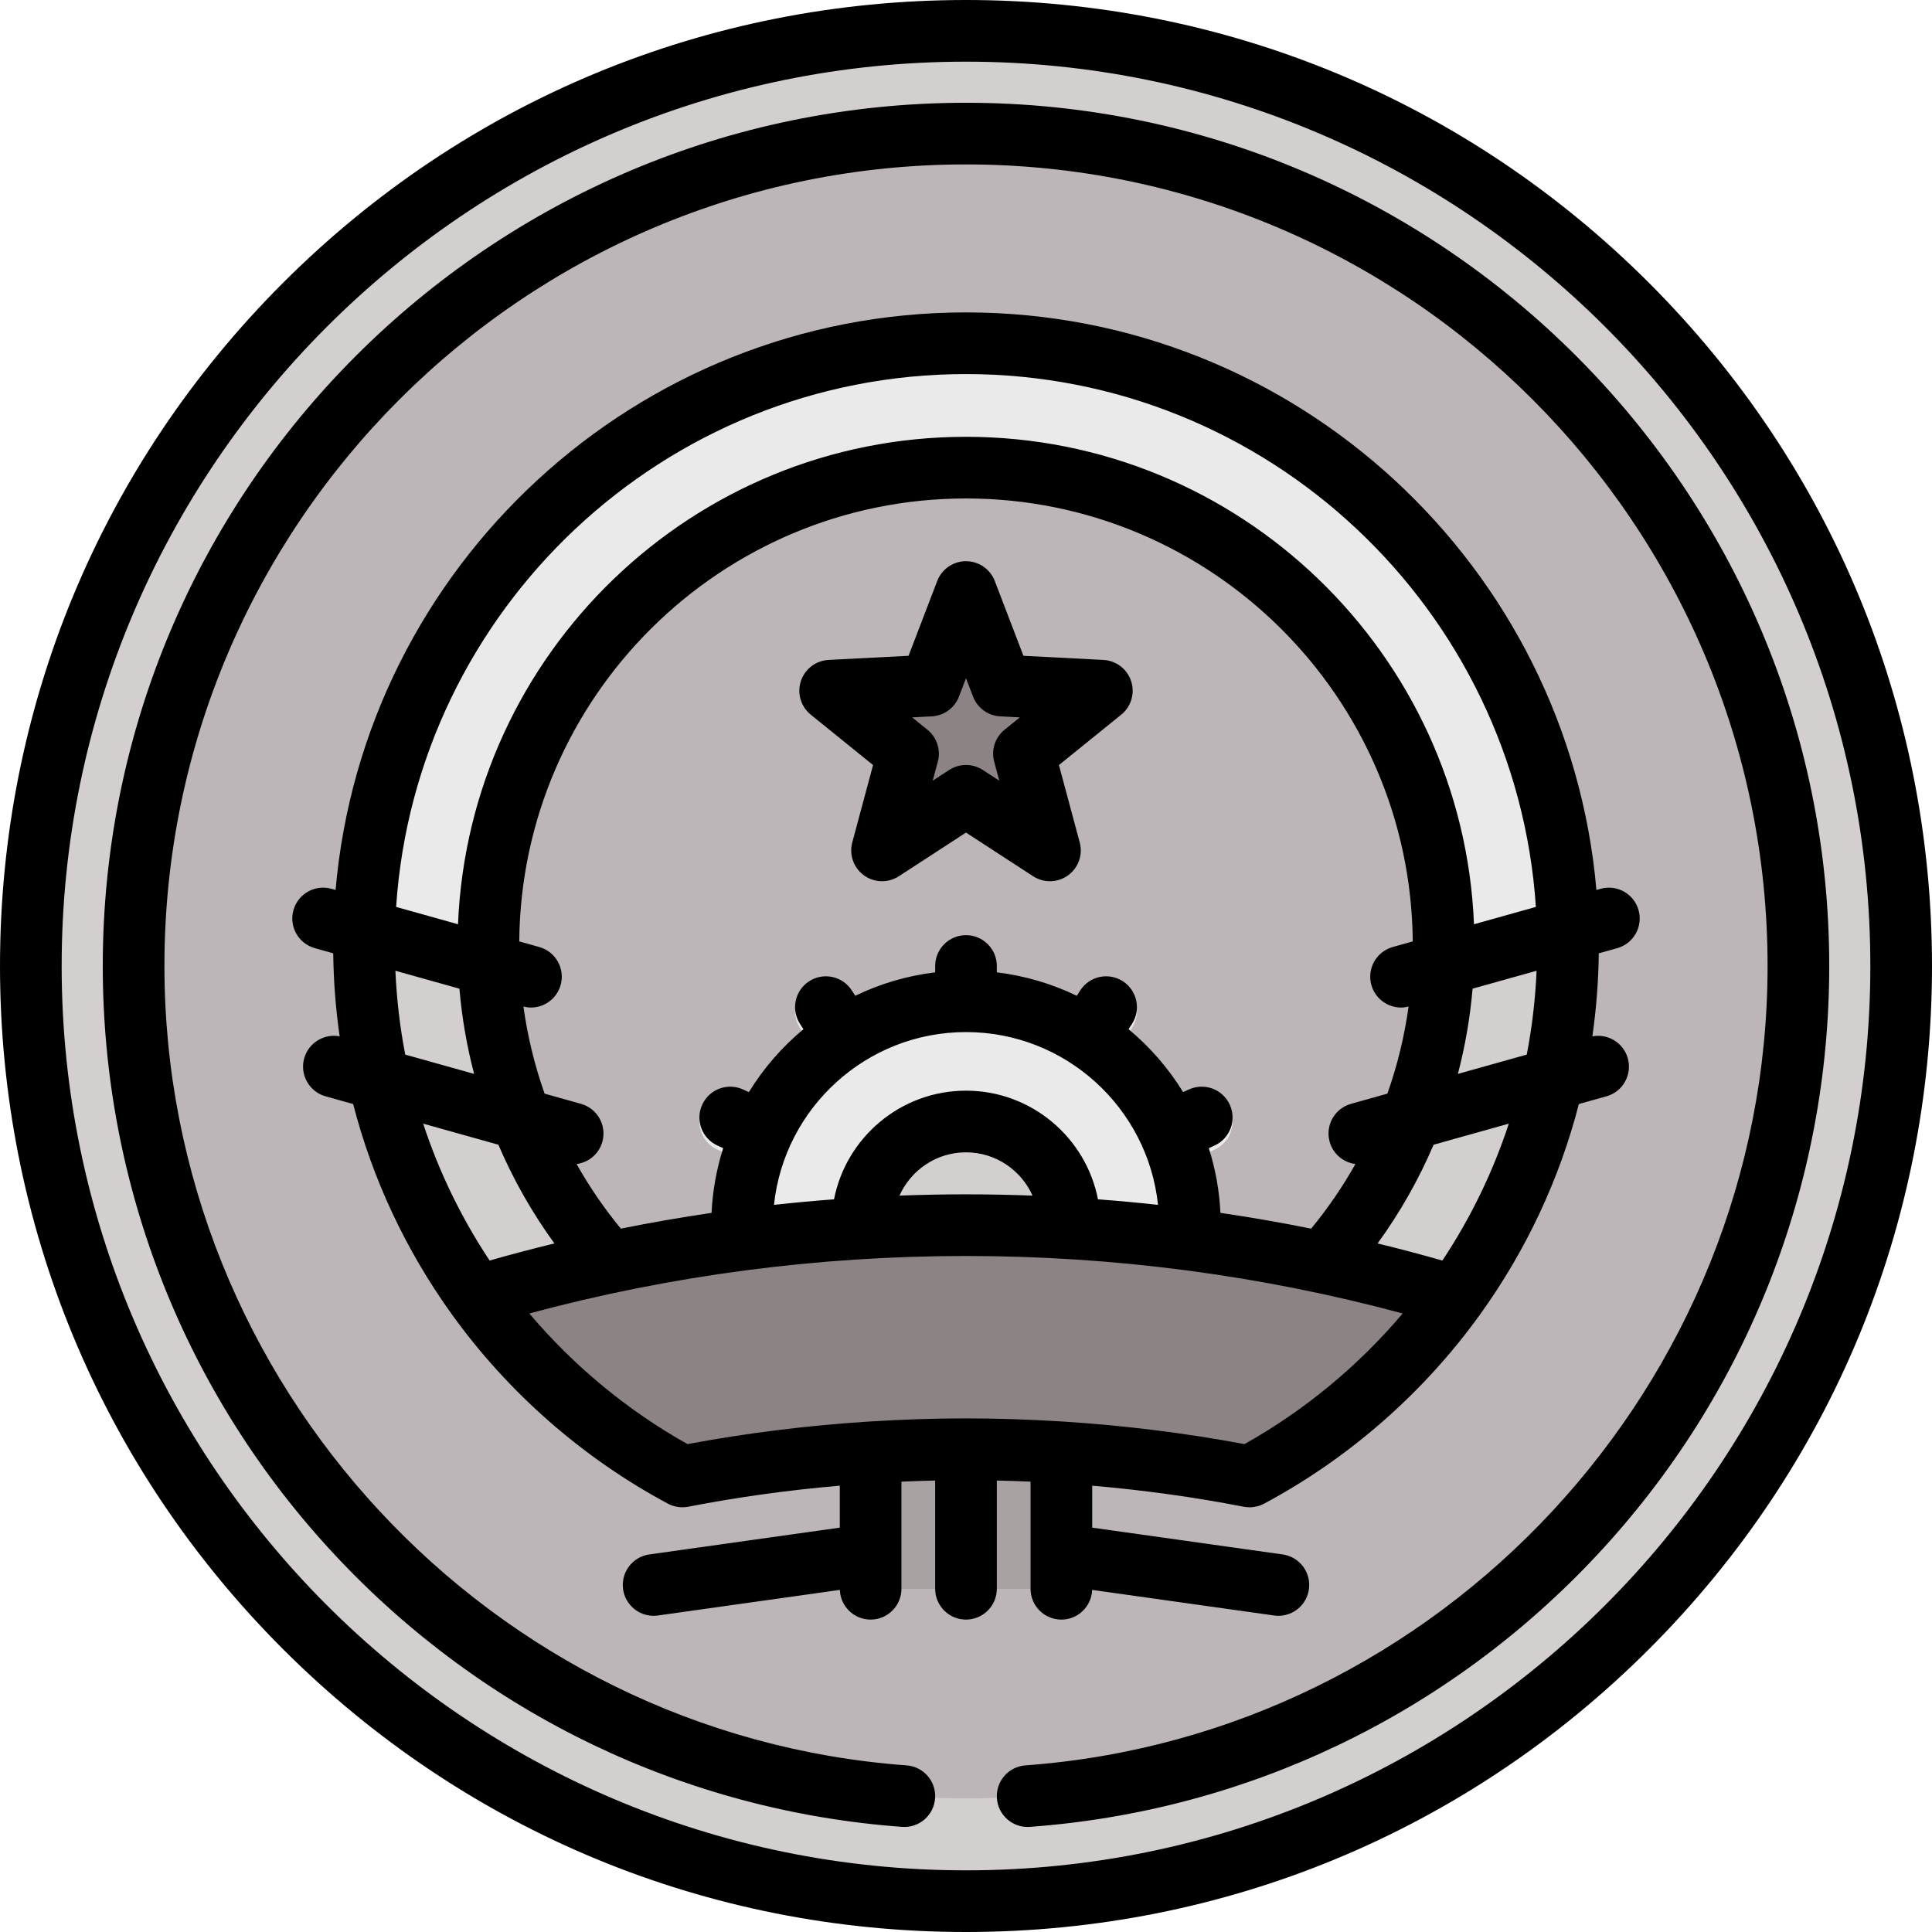 <?xml version="1.0" encoding="iso-8859-1"?>
<!-- Uploaded to: SVG Repo, www.svgrepo.com, Generator: SVG Repo Mixer Tools -->
<!DOCTYPE svg PUBLIC "-//W3C//DTD SVG 1.1//EN" "http://www.w3.org/Graphics/SVG/1.1/DTD/svg11.dtd">
<svg xmlns="http://www.w3.org/2000/svg" xmlns:xlink="http://www.w3.org/1999/xlink" version="1.1" id="Layer_1"  width="512" height="512" viewBox="0 0 470 470" xml:space="preserve">
<g>
	<g>
		<circle style="fill:#D2CFCE;" cx="235" cy="235" r="227.5"/>
		<circle style="fill:#BCB6B8;" cx="235" cy="235" r="202.5"/>
		<rect x="209.781" y="332" style="fill:#A8A2A2;" width="50.438" height="54.5"/>
		<path style="fill:#EBEAEA;" d="M299.171,269.74c-1.722-3.768-6.17-5.428-9.938-3.707l-5.544,2.532    c-3.161-5.032-7.078-9.541-11.595-13.368l3.3-5.135c2.239-3.484,1.229-8.124-2.255-10.364c-3.485-2.238-8.125-1.231-10.364,2.255    l-3.285,5.112c-5.275-2.495-10.989-4.201-16.99-4.987V236c0-4.142-3.357-7.5-7.5-7.5c-4.142,0-7.5,3.358-7.5,7.5v6.079    c-6.001,0.786-11.715,2.492-16.99,4.987l-3.286-5.113c-2.24-3.485-6.881-4.494-10.364-2.255c-3.485,2.24-4.494,6.879-2.255,10.365    l3.3,5.135c-4.516,3.826-8.433,8.335-11.594,13.367l-5.544-2.532c-3.766-1.72-8.217-0.061-9.938,3.707s-0.061,8.217,3.707,9.938    l5.517,2.519c-1.638,5.331-2.525,10.988-2.525,16.849c0,1.134,0.042,2.318,0.133,3.726H292.34    c0.091-1.413,0.133-2.597,0.133-3.726c0-5.861-0.887-11.518-2.525-16.849l5.517-2.519    C299.232,277.958,300.892,273.508,299.171,269.74z"/>
		<path style="fill:#D2CFCE;" d="M235,274.828c-13.928,0-25.219,11.291-25.219,25.219c0,0.257,0.012,10.511,0.02,10.766h50.398    c0.008-0.255,0.02-10.509,0.02-10.766C260.219,286.118,248.928,274.828,235,274.828z"/>
		<path style="fill:#D2CFCE;" d="M381.41,226.23c0.029,1.24,0.05,2.48,0.05,3.73c0,31.87-10.18,61.36-27.47,85.4l-32.21,11.78v-20    c17.3-19.43,28.189-44.689,29.31-72.41L381.41,226.23z"/>
		<path style="fill:#EBEAEA;" d="M381.41,226.23l-30.32,8.5c0.07-1.58,0.1-3.17,0.1-4.77c0-64.07-52.119-116.2-116.189-116.2    s-116.19,52.13-116.19,116.2c0,1.6,0.03,3.19,0.1,4.77l-30.32-8.5C90.57,147.06,155.36,83.5,235,83.5    C314.64,83.5,379.43,147.06,381.41,226.23z"/>
		<path style="fill:#D2CFCE;" d="M148.22,307.14v20l-32.21-11.78c-17.29-24.04-27.47-53.53-27.47-85.4c0-1.25,0.02-2.49,0.05-3.73    l30.32,8.5C120.03,262.45,130.92,287.71,148.22,307.14z"/>
		<polygon style="fill:#8C8484;" points="201.956,168.033 226.286,166.775 235,144.024 243.714,166.775 268.044,168.033     249.1,183.351 255.423,206.879 235,193.595 214.578,206.879 220.9,183.351   "/>
		<path style="fill:#8C8484;" d="M303.984,359.181c19.84-10.614,36.951-25.663,50.008-43.823    C316.3,304.094,276.356,298.046,235,298.046c-41.356,0-81.299,6.048-118.994,17.307c13.057,18.164,30.166,33.211,50.003,43.825    c22.336-4.347,45.402-6.624,68.99-6.624C258.586,352.555,281.651,354.831,303.984,359.181z"/>
	</g>
	<path d="M401.17,68.83C356.784,24.444,297.771,0,235,0C172.229,0,113.215,24.444,68.83,68.83C24.444,113.215,0,172.229,0,235   c0,62.771,24.444,121.785,68.83,166.17C113.215,445.556,172.229,470,235,470c62.771,0,121.784-24.444,166.17-68.83   C445.556,356.785,470,297.771,470,235C470,172.229,445.556,113.215,401.17,68.83z M235,455c-121.309,0-220-98.691-220-220   S113.691,15,235,15s220,98.691,220,220S356.309,455,235,455z M250.701,360.441V386.5c0,4.142,3.357,7.5,7.5,7.5   c4.049,0,7.34-3.211,7.486-7.224l44.26,6.228c0.354,0.05,0.706,0.074,1.055,0.074c3.679,0,6.89-2.709,7.417-6.456   c0.577-4.102-2.28-7.895-6.382-8.472l-46.336-6.52v-10.206c12.401,1.066,24.721,2.756,36.85,5.119   c0.475,0.092,0.955,0.138,1.434,0.138c1.227,0,2.443-0.301,3.538-0.887c20.669-11.057,38.841-26.981,52.555-46.052   c0.001-0.002,0.003-0.004,0.005-0.006c11.219-15.603,19.296-32.889,24.006-51.156l6.709-1.879c3.988-1.117,6.316-5.256,5.198-9.245   c-1.06-3.781-4.833-6.064-8.621-5.339c0.954-6.647,1.479-13.391,1.563-20.2l4.479-1.255c3.988-1.117,6.316-5.256,5.198-9.245   c-1.117-3.989-5.254-6.317-9.245-5.198l-1.009,0.283C381.521,137.887,315.357,76,235,76S88.479,137.887,81.639,216.5l-1.009-0.283   c-3.991-1.122-8.128,1.21-9.245,5.198c-1.118,3.989,1.21,8.128,5.198,9.245l4.48,1.255c0.085,6.809,0.609,13.553,1.563,20.199   c-3.789-0.726-7.562,1.56-8.621,5.34c-1.118,3.989,1.21,8.128,5.198,9.245l6.708,1.879c4.71,18.268,12.788,35.554,24.007,51.158   c0.008,0.011,0.017,0.02,0.024,0.03c13.708,19.057,31.872,34.971,52.528,46.023c1.521,0.814,3.277,1.078,4.971,0.749   c12.134-2.361,24.456-4.05,36.856-5.116v10.207l-46.335,6.52c-4.102,0.577-6.959,4.37-6.382,8.472   c0.527,3.748,3.738,6.456,7.417,6.456c0.348,0,0.7-0.024,1.054-0.074l44.259-6.228c0.146,4.013,3.438,7.224,7.486,7.224   c4.142,0,7.5-3.358,7.5-7.5v-26.059c2.732-0.12,5.466-0.21,8.201-0.268V386.5c0,4.142,3.358,7.5,7.5,7.5c4.143,0,7.5-3.358,7.5-7.5   v-26.326C245.235,360.231,247.969,360.322,250.701,360.441z M350.887,306.654c-5.226-1.487-10.478-2.877-15.757-4.16   c5.451-7.509,10.014-15.565,13.627-24.015l18.294-5.126C363.209,285.057,357.802,296.239,350.887,306.654z M267.106,291.76   c-2.94-15.043-16.216-26.432-32.106-26.432s-29.166,11.389-32.106,26.432c-4.88,0.367-9.749,0.813-14.604,1.348   c2.477-23.588,22.479-42.034,46.711-42.034s44.234,18.446,46.711,42.034C276.855,292.573,271.986,292.127,267.106,291.76z    M251.18,290.857c-5.383-0.203-10.777-0.311-16.18-0.311s-10.796,0.108-16.18,0.311c2.764-6.195,8.97-10.53,16.18-10.53   S248.416,284.663,251.18,290.857z M296.896,295.057c-0.261-5.461-1.233-10.738-2.824-15.742l1.392-0.636   c3.769-1.721,5.428-6.17,3.707-9.938c-1.722-3.768-6.17-5.428-9.938-3.707l-1.411,0.645c-3.566-5.799-8.058-10.97-13.271-15.303   l0.844-1.313c2.239-3.484,1.229-8.124-2.255-10.364c-3.485-2.238-8.125-1.231-10.364,2.255l-0.83,1.292   c-6.007-2.912-12.556-4.867-19.445-5.702V235c0-4.142-3.357-7.5-7.5-7.5c-4.142,0-7.5,3.358-7.5,7.5v1.544   c-6.89,0.835-13.438,2.79-19.445,5.702l-0.831-1.292c-2.24-3.485-6.881-4.494-10.364-2.255c-3.485,2.24-4.494,6.879-2.255,10.365   l0.844,1.313c-5.214,4.333-9.705,9.503-13.271,15.302l-1.412-0.645c-3.766-1.72-8.217-0.061-9.938,3.707s-0.061,8.217,3.707,9.938   l1.393,0.636c-1.591,5.004-2.564,10.281-2.825,15.741c-7.394,1.085-14.753,2.362-22.07,3.836   c-4.066-4.944-7.662-10.205-10.767-15.716c2.894-0.375,5.429-2.414,6.266-5.4c1.118-3.989-1.21-8.128-5.198-9.245l-8.847-2.479   c-2.418-6.85-4.15-13.945-5.153-21.186c0.613,0.155,1.229,0.24,1.836,0.24c3.278,0,6.29-2.167,7.218-5.479   c1.118-3.989-1.21-8.128-5.198-9.245l-4.872-1.365c0.507-59.503,49.062-107.755,108.682-107.755s108.176,48.252,108.683,107.755   l-4.872,1.365c-3.988,1.117-6.316,5.256-5.198,9.245c0.928,3.312,3.938,5.479,7.218,5.479c0.606,0,1.222-0.085,1.836-0.24   c-1.004,7.24-2.735,14.336-5.154,21.186l-8.846,2.479c-3.988,1.117-6.316,5.256-5.198,9.245c0.837,2.987,3.371,5.026,6.265,5.4   c-3.104,5.512-6.701,10.773-10.768,15.717C311.648,297.418,304.29,296.142,296.896,295.057z M371.418,256.553l-16.757,4.694   c1.773-6.767,2.974-13.7,3.575-20.73l15.572-4.363C373.508,243.051,372.71,249.864,371.418,256.553z M235,91   c73.485,0,133.818,57.34,138.636,129.626l-15.056,4.218C355.89,159.001,301.492,106.262,235,106.262   c-66.492,0-120.889,52.739-123.58,118.582l-15.055-4.218C101.181,148.34,161.516,91,235,91z M111.763,240.518   c0.602,7.03,1.802,13.962,3.575,20.73l-16.756-4.695c-1.292-6.688-2.091-13.501-2.392-20.398L111.763,240.518z M119.11,306.651   c-6.914-10.415-12.32-21.596-16.161-33.298l18.294,5.126c3.612,8.448,8.175,16.504,13.625,24.013   C129.589,303.774,124.337,305.164,119.11,306.651z M167.249,351.306c-14.563-8.154-27.678-19.001-38.48-31.78   c34.481-9.281,70.163-13.98,106.231-13.98c36.074,0,71.755,4.7,106.23,13.983c-10.804,12.779-23.921,23.626-38.484,31.78   c-14.369-2.687-28.98-4.501-43.673-5.458c-0.286-0.033-0.576-0.055-0.872-0.055c-0.014,0-0.027,0.002-0.041,0.002   c-7.707-0.482-15.434-0.745-23.16-0.745c-7.727,0-15.455,0.262-23.163,0.745c-0.013,0-0.026-0.002-0.039-0.002   c-0.294,0-0.583,0.021-0.868,0.054C196.238,346.807,181.625,348.621,167.249,351.306z M268.431,160.542l-19.458-1.005   l-6.969-18.195c-1.111-2.901-3.896-4.817-7.004-4.817c-3.107,0-5.893,1.916-7.004,4.817l-6.969,18.195l-19.458,1.005   c-3.103,0.161-5.786,2.218-6.746,5.172c-0.96,2.955,0.001,6.196,2.417,8.15l15.151,12.25l-5.057,18.817   c-0.806,3,0.321,6.188,2.835,8.014c1.312,0.953,2.858,1.432,4.409,1.432c1.42,0,2.843-0.403,4.089-1.213L235,202.542l16.333,10.624   c2.605,1.693,5.983,1.607,8.498-0.22c2.514-1.826,3.642-5.013,2.835-8.014l-5.058-18.817l15.151-12.25   c2.416-1.954,3.377-5.195,2.417-8.15S271.534,160.703,268.431,160.542z M244.384,177.519c-2.307,1.865-3.297,4.914-2.527,7.779   l1.241,4.618l-4.008-2.607c-2.486-1.617-5.693-1.616-8.179,0l-4.008,2.607l1.241-4.618c0.77-2.864-0.221-5.914-2.528-7.778   l-3.717-3.006l4.774-0.247c2.962-0.153,5.556-2.038,6.617-4.808l1.71-4.465l1.71,4.465c1.061,2.77,3.654,4.654,6.617,4.808   l4.774,0.247L244.384,177.519z M445,235c0,53.381-20.05,104.258-56.455,143.259c-36.223,38.804-85.231,62.303-137.997,66.167   c-0.187,0.014-0.372,0.021-0.556,0.021c-3.894,0-7.184-3.007-7.473-6.953c-0.302-4.131,2.802-7.725,6.933-8.028   C350.694,422.053,430,336.633,430,235c0-107.523-87.477-195-195-195S40,127.477,40,235c0,101.633,79.306,187.053,180.548,194.466   c4.131,0.303,7.235,3.896,6.932,8.028c-0.303,4.13-3.896,7.239-8.028,6.932c-52.766-3.864-101.774-27.363-137.997-66.167   C45.05,339.258,25,288.381,25,235c0-115.794,94.206-210,210-210C350.794,25,445,119.206,445,235z"/>
</g>















</svg>